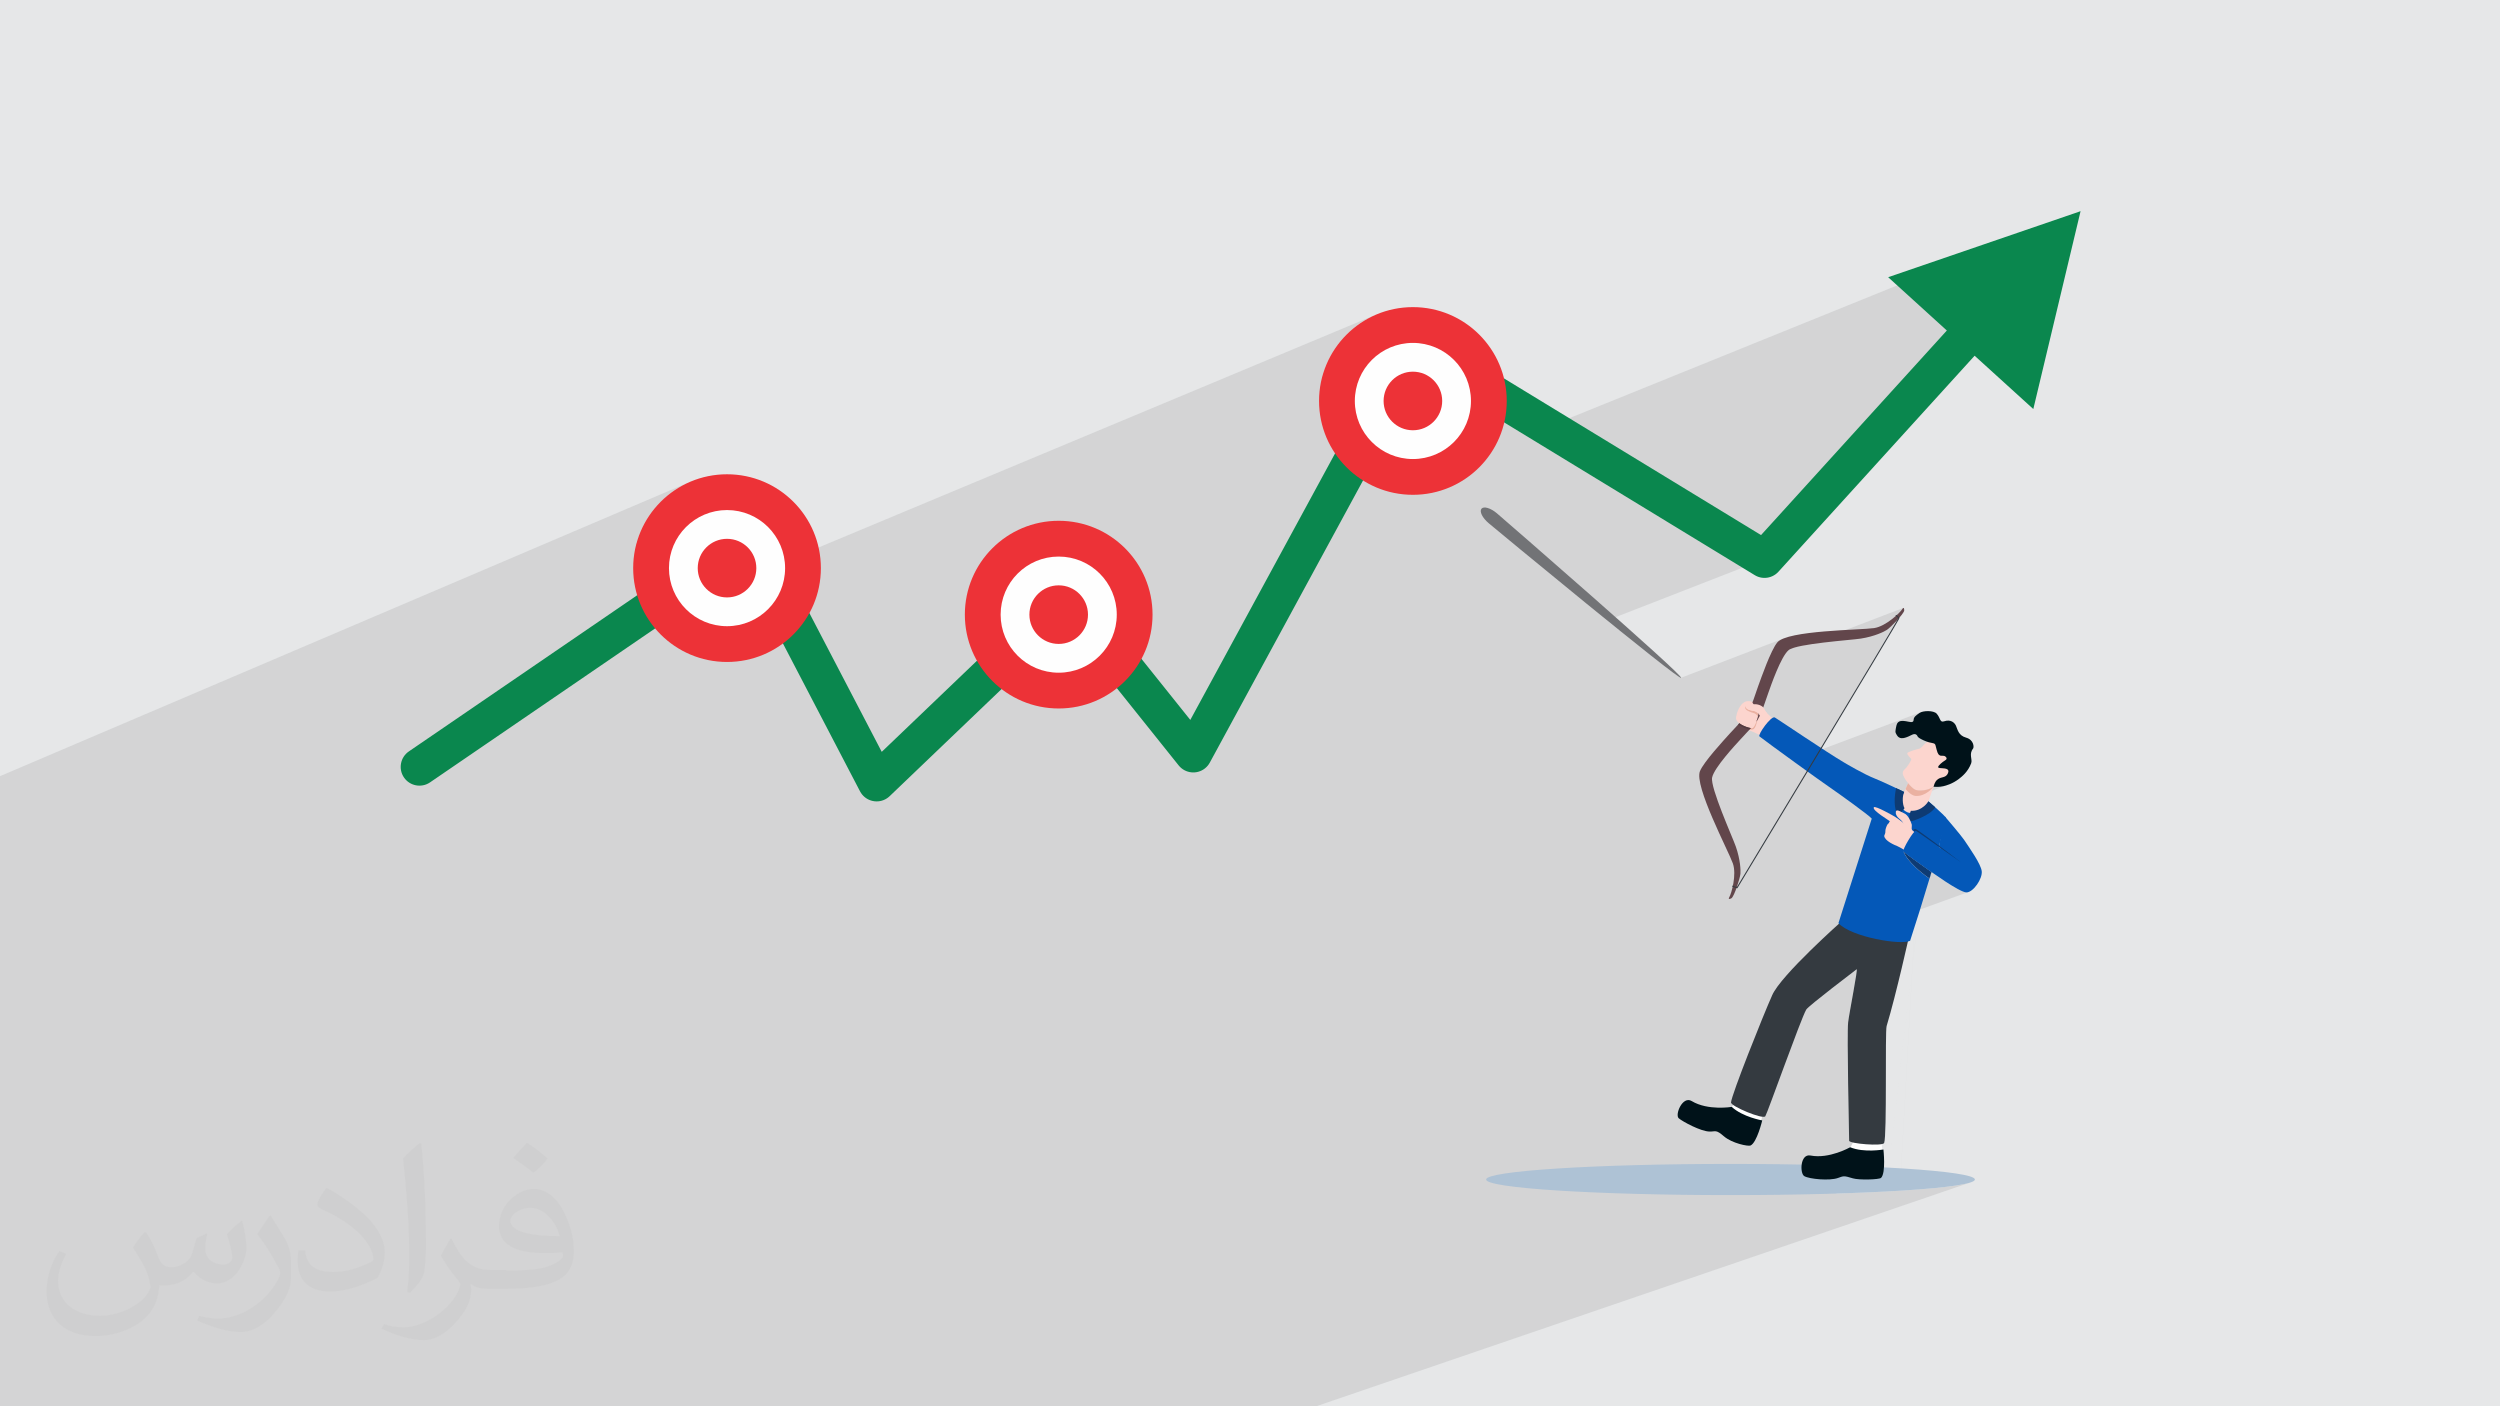 <?xml version="1.0" encoding="UTF-8"?>
<!DOCTYPE svg PUBLIC "-//W3C//DTD SVG 1.1//EN" "http://www.w3.org/Graphics/SVG/1.1/DTD/svg11.dtd">
<!-- Creator: CorelDRAW -->
<svg xmlns="http://www.w3.org/2000/svg" xml:space="preserve" width="3.703in" height="2.083in" version="1.1" style="shape-rendering:geometricPrecision; text-rendering:geometricPrecision; image-rendering:optimizeQuality; fill-rule:evenodd; clip-rule:evenodd"
viewBox="0 0 3703.33 2083.19"
 xmlns:xlink="http://www.w3.org/1999/xlink"
 xmlns:xodm="http://www.corel.com/coreldraw/odm/2003">
 <defs>
  <style type="text/css">
   <![CDATA[
    .fil5 {fill:#FEFEFE}
    .fil17 {fill:#727376}
    .fil4 {fill:#ED3237}
    .fil0 {fill:#E6E7E8}
    .fil3 {fill:#0A874E;fill-rule:nonzero}
    .fil16 {fill:black;fill-rule:nonzero}
    .fil10 {fill:#001219;fill-rule:nonzero}
    .fil14 {fill:#0458B8;fill-rule:nonzero}
    .fil15 {fill:#0E3B73;fill-rule:nonzero}
    .fil13 {fill:#343A40;fill-rule:nonzero}
    .fil9 {fill:#543B40;fill-rule:nonzero}
    .fil7 {fill:#62464B;fill-rule:nonzero}
    .fil11 {fill:#AEC2D5;fill-rule:nonzero}
    .fil8 {fill:#EAB1A1;fill-rule:nonzero}
    .fil6 {fill:#FCD5CE;fill-rule:nonzero}
    .fil12 {fill:white;fill-rule:nonzero}
    .fil2 {fill:#373435;fill-opacity:0.031}
    .fil1 {fill:#373435;fill-opacity:0.102}
   ]]>
  </style>
 </defs>
 <g id="Layer_x0020_1">
  <polygon class="fil0" points="-0,0 3703.33,0 3703.33,2083.19 -0,2083.19 "/>
  <path class="fil1" d="M-0 1847.09l0 -38.07 0 -124.2 0 -7.62 0 -20.64 0 -22.9 0 -0.48 0 -0.96 0 -42.38 0 -1.57 0 -27.56 0 -23.83 0 -6.57 0 -26.99 0 -7.84 0 -34.75 0 -25.61 0 -24.16 0 -3.29 0 -14.58 0 -12.12 0 -0.04 0 -11.57 0 -32.02 0 -19.8 0 -49.6 0 -19.68 0 -43.85 0 -54.62 1022.86 -436.33 -6.16 2.78 -5.99 3.07 -5.82 3.35 -5.64 3.62 -5.45 3.87 -5.25 4.13 -5.04 4.37 -4.83 4.6 -4.6 4.83 -4.37 5.04 -4.13 5.25 -3.87 5.45 -3.62 5.64 -3.35 5.82 -3.07 5.99 -2.78 6.16 -2.49 6.31 -2.19 6.46 -1.33 4.7 100.61 -42.63 7.91 -2.89 8.24 -2.12 8.54 -1.3 8.8 -0.44 8.8 0.44 8.54 1.3 8.24 2.12 7.91 2.89 7.52 3.62 7.09 4.31 6.62 4.95 6.11 5.55 5.55 6.11 4.95 6.62 4.31 7.09 3.62 7.52 2.89 7.91 2.12 8.24 1.18 7.74 876.43 -366.11 -6.16 2.78 -5.99 3.07 -5.82 3.35 -5.64 3.62 -5.45 3.87 -5.25 4.13 -5.04 4.37 -4.83 4.61 -4.61 4.83 -4.37 5.04 -4.13 5.25 -3.87 5.45 -3.62 5.64 -3.35 5.82 -3.07 6 -2.78 6.16 -2.49 6.31 -2.19 6.46 -1.06 3.71 100.33 -41.64 7.91 -2.89 8.24 -2.12 8.54 -1.3 8.8 -0.44 8.8 0.44 8.54 1.3 8.24 2.12 7.91 2.89 7.52 3.62 7.09 4.31 6.62 4.95 6.11 5.55 5.55 6.11 4.95 6.62 4.31 7.09 2.72 5.64 121.22 73.88 789.45 -319.64 -468.17 515.44 -233.01 90.82 7.81 6.33 12.42 10.03 12.01 9.67 11.51 9.23 10.9 8.7 10.2 8.09 9.41 7.41 8.51 6.63 7.52 5.78 6.43 4.84 5.24 3.83 3.95 2.73 2.57 1.54 0.76 0.2 152.31 -58.46 -3.12 1.35 -2.67 1.44 -2.19 1.54 -1.67 1.64 -1.84 2.5 -1.93 3.09 -1.99 3.61 -2.04 4.04 -2.06 4.39 -1.84 4.15 31.33 -12 4.35 -1.65 5.58 -1.56 6.61 -1.46 7.44 -1.37 0 0 143.19 -54.81 -0.72 0.47 -0.93 1.25 -2.02 2.64 -3.41 3.64 -4.02 3.76 0.03 0.02 0.31 0.3 0.44 0.43 0.54 0.5 0.6 0.55 0.61 0.56 0.59 0.53 0.53 0.45 -1.37 2.46 -2.54 4.39 -3.64 6.19 -4.65 7.87 -5.59 9.41 -6.45 10.83 -7.24 12.12 -7.94 13.28 -8.57 14.3 -9.12 15.21 -9.59 15.98 -9.99 16.63 -10.3 17.14 -10.54 17.53 -10.7 17.79 -8.88 14.75 150.82 -56.59 -2.46 1.25 -1.91 1.35 -1.69 1.24 -1.46 1.17 -1.22 1.16 -0.98 1.2 -0.72 1.3 -0.47 1.45 -0.2 1.65 -0.38 1.51 -0.91 0.91 -6.62 2.48 25.03 26.01 2.02 0.83 1.61 0.51 1.31 -0.49 -1.17 0.54 1.76 0.55 2.87 0.68 2.3 0.45 1.78 0.42 1.32 0.58 0.93 0.94 0.61 1.5 0.9 3.53 0.76 2.88 0.67 2.31 0.63 1.83 0.64 1.43 0.7 1.11 0.81 0.87 0.97 0.72 1.09 0.5 1.1 0.22 1.1 0.04 1.1 -0.03 1.1 0 1.11 0.15 1.11 0.41 1.11 0.78 0.17 0.15 0.23 0.23 0.26 0.3 0.27 0.35 0.25 0.4 0.2 0.44 0.12 0.48 0.01 0.51 -0.11 0.52 -0.22 0.47 -0.31 0.42 -0.36 0.37 -0.38 0.32 -0.37 0.27 -0.34 0.21 -0.27 0.17 -1.02 0.66 823.17 855.55 -823.17 -855.55 -0.55 0.35 -1.72 1.23 -1.75 1.38 -1.67 1.46 -1.46 1.44 -1.14 1.36 -0.69 1.2 -0.13 0.96 0.74 0.79 1.56 0.42 2.12 0.21 2.44 0.15 2.52 0.23 2.33 0.48 1.91 0.87 1.24 1.41 0.29 1.02 0.01 1.06 -0.21 1.05 -0.35 1 -0.43 0.89 -0.43 0.74 -0.36 0.55 -0.22 0.3 -1.3 1.39 -1.44 0.98 -1.56 0.7 -9.04 3.35 -0.81 0.57 -0.95 0.84 -0.93 1.02 -0.89 1.23 -0.85 1.48 -0.81 1.76 -0.39 1.04 11.94 -4.42 0.15 -0.04 0.45 -0.16 -12.55 4.64 -0.37 1.02 -0.72 2.43 1.46 0.07 1.54 0.06 1.63 0.03 1.74 -0.02 1.84 -0.09 1.97 -0.18 2.1 -0.3 2.24 -0.44 1.74 -0.41 2.2 -0.61 2.58 -0.83 -21.67 8.01 -5.52 46.88 22.86 -8.4 -8.84 45.06 0.44 0.32 0.11 0.08 1.83 1.28 0 0 30.47 21.42 -42.19 15.36 2.09 1.49 3.59 2.52 4.07 2.8 4.43 3 4.66 3.09 4.78 3.08 4.78 2.98 4.67 2.78 4.43 2.48 4.07 2.08 3.6 1.58 3.01 0.99 2.3 0.3 3.94 -1.02 -74.45 26.94 -9.54 81.03 4.44 -79.18 -13.02 4.71 -2.96 40.89 0.48 -0.02 4.35 -0.64 3.07 -1.07 -7.98 2.87 -24.65 340.51 -3.31 28.07 0.17 -0.01 1.11 -0.06 2.03 -28 36.28 -308.08 -18.78 334.96 -7.5 0.46 -12.03 0.67 2.03 -28 24.65 -340.51 -191.13 68.8 -1.86 2.72 -3.36 6.2 -1.46 3.35 -1.63 3.78 -0.28 0.67 128.43 -46.15 0.28 0.41 -0.06 1.84 -0.34 3.09 -0.59 4.17 -0.8 5.07 -0.97 5.79 -1.1 6.33 -1.19 6.69 -1.24 6.87 -1.24 6.88 -1.2 6.7 -1.13 6.35 -1.01 5.82 -0.85 5.11 -0.66 4.22 -0.42 3.15 -0.17 2.06 -0.15 2.78 -0.11 3.44 -0.09 4.06 -0.06 4.63 -0.04 5.15 -0.01 5.62 0 6.04 0.03 6.41 0.04 6.72 0.06 7 0.07 7.21 0.09 7.39 0.09 7.51 0.11 7.58 0.11 7.6 0.12 7.57 0.12 7.5 0.13 7.37 0.13 7.2 0.13 6.97 0.12 6.7 0.12 6.37 0.11 6 0.11 5.57 0.1 5.1 0.09 4.58 0.07 4.01 0.06 3.38 0.05 2.72 0.03 1.99 0.01 1.22 0.56 0.82 1.59 0.8 1.48 0.46 2.12 -0.74 -0.02 0.18 -0.1 0.51 -0.14 0.55 2.35 0.53 3.81 0.66 4.26 0.59 4.57 0.5 4.74 0.4 4.76 0.29 4.64 0.17 4.37 0.02 3.97 -0.13 3.41 -0.29 2.72 -0.47 -46.25 16.04 0.72 0.8 1.88 1.26 2.15 0.67 1.5 0.17 2.16 0.19 2.71 0.18 3.16 0.17 3.5 0.15 3.73 0.12 3.85 0.07 3.87 0.01 3.79 -0.05 3.59 -0.13 3.29 -0.23 2.88 -0.33 2.37 -0.44 1.74 -0.57 -97.72 33.8 1.04 0.12 3.68 0.3 3.73 0.2 3.73 0.09 3.67 -0.02 3.55 -0.15 3.38 -0.28 3.14 -0.42 2.85 -0.57 1.91 -0.56 3.44 -1.19 2.3 -0.78 2.02 -0.5 2.01 -0.19 2.26 0.15 2.78 0.52 3.56 0.94 4.6 1.38 4.16 0.85 5.62 0.54 6.5 0.26 6.8 -0.01 6.52 -0.26 5.66 -0.49 4.22 -0.71 -64.92 22.37 1.02 -0.03 15.61 -0.51 15.16 -0.56 14.69 -0.6 14.19 -0.64 13.51 -0.68 3.31 -28.07 36.28 -308.08 9.54 -81.03 -5.1 1.85 -4.44 79.18 -18.78 334.96 5.07 -0.31 11.99 -0.8 11.38 -0.84 10.75 -0.87 10.09 -0.91 9.42 -0.94 8.72 -0.96 8 -1 7.25 -1.02 6.48 -1.05 5.69 -1.07 4.88 -1.09 4.04 -1.12 -105.1 35.96 -16.56 295.33 16.56 -295.33 -20.34 6.96 -20.88 288.38 20.88 -288.38 -2.73 0.93 -33.85 287.44 33.85 -287.44 -840.22 287.44 -145.02 0 -38.19 0 -22.77 0 -0.09 0 -25.73 0 -29.18 0 -9 0 -11.96 0 -6.23 0 -21.42 0 -4.28 0 -18.71 0 -7.7 0 -1.4 0 -119.26 0 -67.04 0 -7.19 0 -21.19 0 -17.85 0 -57.91 0 -9.03 0 -15.35 0 -3.3 0 -10.19 0 -27.58 0 -5.52 0 -26.39 0 -80.87 0 -190.75 0 -16.89 0 -18.02 0 -103.22 0 -1.01 0 -58.21 0 -3.66 0 -2.05 0 -36.54 0 -17.6 0 -4.06 0 -9.78 0 -0 0 -66.22 0 -0.61 0 -0.91 0 -0.04 0 -4.69 0 -0 0 -30.33 0 -0.04 0 -17.76 0 -28.89 0 -9.76 0 -0.24 0 -1.01 0 -0.65 0 -0.13 0 -4.39 0 -1.18 0 -0.51 0 -1.14 0 -0.01 0 -0.02 0 -5.87 0 -14.44 0 -1.43 0 -0.11 0 -0.28 0 -4.2 0 -5.31 0 -1.82 0 -0.77 0 -2.84 0 -0.4 0 -2.5 0 -5.76 0 -8.68 0 -5.22 0 -0.69 0 -4.49 0 -0.88 0 -4.43 0 -0.44 0 -0.24 0 -2.55 0 -2.28 0 -5.49 0 -8.83 0 -4.09 0 -0.05 0 -17.78 0 -2.22 0 -1.34 0 -2.11 0 -0.2 0 -6.52 0 -0.19 0 -1.78 0 -5.61 0 -0.37 0 -1.29 0 -0.05 0 -6.21 0 -7.8 0 -0.14 0 -0.83 0 -2.57 0 -14.25 0 -5.31 0 -1.57 0 -17.09 0 -9.13 0 -5.83 0 -4.4 0 -8.1 0 -10.2 0 -2.47 0 -23.83 0 -3.56 0 -12.68 0 -8.87 0 -0.7 0 -2.26 0 -3.94 0 -3.94 0 -2.78 0 -10.39 0 -30.31 0 -2.84 0 -0.31 0 -1.2 0 -19.54 0 -24.72 0 -4.52 0 -3.97 0 -1.75 0 -8.06 0 -3.21 0 -0.77 0 -83.61 0 -15.57 0 -6.28 0 0 -7.83 0 -12.03 0 -0.3 0 -1.58 0 -0.34 0 -0.01 0 -0.79 0 -0.18 0 -0.13 0 -2.43 0 -0.48 0 -2.99 0 -0.54 0 -0.39 0 -1.35 0 -2.41 0 -0.01 0 -1.04 0 -0.02 0 -0.17 0 -4.04 0 -2.65 0 -0.14 0 -0.74 0 -1.3 0 -0.77 0 -5.59 0 -2.33 0 -2.2 0 -1.93 0 -1.7 0 -1.64 0 -13.68 0 -8.39 0 -2.7 0 -6.27 0 -1.61 0 -4.26 0 -0.96 0 -0.07 0 -4.44 0 -0.94 0 -2.75 0 -15.19 0 -1.81 0 -0.19 0 -112.77zm2849.58 -750.34l2.2 0.9 -25.03 -26.01 -18.3 6.86 -0.24 1.17 -0.32 1.88 -0.13 1.57 0.07 1.38 0.32 1.3 0.59 1.33 0.89 1.48 0.61 0.92 0.76 1.01 0.97 1.01 1.24 0.89 1.55 0.68 1.93 0.37 2.29 -0.06 14.66 -5.48 1.67 -0.44 1.54 0 1.44 0.56 1.06 0.81 0.56 0.74 0.37 0.74 0.46 0.82 0.87 0.97 1.56 1.2 2.56 1.51 3.85 1.89zm-35.52 93.26l0.2 0.7 0.84 1.99 1.02 1.86 1.13 1.68 0.85 1.08 0.95 1.08 1.06 1.07 0.86 0.76 15.16 -5.59 0.95 -13.13 -23.02 8.51zm43.96 27.67l5.52 -46.88 -9.18 3.39 -1.72 1.12 -4.58 2.13 -0.83 0.31 -0.73 13.05 10.11 -3.73 -0.72 1.69 -0.81 1.69 -0.87 1.65 -0.88 1.56 -0.86 1.44 -0.81 1.28 -0.71 1.07 -0.58 0.83 -2.55 2.52 -1.95 1.07 -0.21 3.79 0.86 -0.21 -0.87 0.32 -0.94 16.8 13.31 -4.89zm-20.94 -36.17l-0.95 13.13 10.37 -3.82 0.73 -13.05 -10.15 3.75zm-1.78 24.49l-0.01 0.13 0.53 0.09 3.67 0.25 3.66 -0.2 2.5 -0.6 0.21 -3.79 -1.27 0.7 -9.3 3.43zm-0.26 3.69l-0.43 5.9 1.09 -0.32 -1.09 0.4 -0.79 10.91 10.89 -4 0.94 -16.8 -10.61 3.91zm-13.44 185.66l2.96 -40.89 -76.38 27.64 5.69 2.11 8.11 2.56 8.37 2.26 8.47 1.95 8.4 1.63 8.15 1.29 7.73 0.93 7.14 0.56 6.38 0.18 4.98 -0.2zm12.22 -168.77l0.79 -10.91 -4.18 1.54 0.77 1.95 0.72 2.17 0.11 0.93 -0 1.05 -0.07 1.13 -0.08 1.16 -0.05 1.14 0.02 0.57 1.97 -0.72zm0.8 -10.99l0.43 -5.9 -6.66 2.45 0.08 1 0.65 1.18 1.06 2.28 1.7 -0.2 2.74 -0.81zm0.69 -9.45l0.01 -0.13 -0.26 0.09 0.25 0.04z"/>
  <path class="fil2" d="M217.02 1826.17c7,11 12,21 16,32 3,7 5,19 21,19 5,0 11,-1 17,-5 7,-3 12,-9 14,-17l6 -21 15 -7 1 1c-2,8 -3,16 -3,21 0,18 15,24 27,24 7,0 13,-4 13,-10 0,-8 -4,-23 -8,-35 7,-7 14,-14 22,-20l1 1c4,15 6,30 6,40 0,10 -4,20 -8,27 -7,14 -20,25 -36,25 -12,0 -25,-6 -34,-17l-1 0c-9,11 -22,20 -43,20l-7 0c-1,14 -4,24 -9,33 -13,25 -50,42 -85.01,42 -49,0 -73.01,-28 -73.01,-66 0,-23 8,-45 19,-60l10 4c-7,14 -12,27 -12,40 0,35 29,52 62,52 31,0 68.01,-19 75.01,-42 -3,-25 -12,-36 -26,-59 4,-7 10,-15 17,-23l1 0 0 0 0 0 2 1 0 0 0 0 0 0 0 0 0.02 -0.01 -0.01 0.01 0 0zm564.05 -133.01c10,6 20,14 30,23 -6,8 -12,15 -21,21 -10,-8 -20,-15 -30,-22 7,-8 14,-15 20,-22l0 0 0 0 1 0 0 0 0 0 0 0zm5 96.01c-17,0 -30,11 -30,19 0,17 33,23 73.01,23 -5,-20 -22,-42 -43,-42l-0.01 0zm-37 93.01c22,0 41,-1 55,-4 16,-4 30,-12 30,-18 0,-2 0,-3 -1,-5 -9,1 -19,1 -29,1 -29,0 -52,-7 -61,-23 -2,-5 -4,-10 -4,-16 0,-16 7,-32 19,-42 10,-9 21,-14 33,-14 20,0 37,16 48,42 6,14 11,30 11,51 0,14 -4,25 -12,34 -16,15 -45,21 -90.01,21l-20 0 0 0 -5 0c-11,0 -19,-2 -25,-7l-1 0c0,3 1,5 1,7 0,10 -3,23 -10,33 -20,30 -42,43 -60,43 -19,0 -42,-7 -63,-17l4 -7c7,3 16,5 29,5 34,0 78.01,-33 84.01,-64 -1,-3 -4,-6 -7,-10 -10,-12 -16,-22 -22,-32 5,-10 10,-18 14,-25l2 0c14,29 28,46 57,46l5 0 0 0 21 0 0 0 0 0 -3 1 0 0 0 0 0 0 0 0 0 0zm-146.01 31c2,-14 3,-29 3,-43l0 -21c0,-39 -5,-96.01 -9,-133.01 7,-8 17,-17 25,-23l2 1c5,47 7,101.01 7,151.01 0,13 -1,26 -2,35 -1,12 -8,21 -22,35l-3 -1 0 0 0 0 -1 -1 0 0 0 0 0 0 0 0 0 0zm-151.02 -62.01c1,18 10,33 41,33 20,0 36,-5 55,-14 3,-1 5,-3 5,-5 0,-12 -9,-27 -24,-41 -14,-13 -34,-25 -51,-32 -6,-3 -8,-5 -8,-8 0,-5 7,-16 13,-24l2 0c20,11 43,27 60,44 15,16 25,33 25,51 0,13 -4,26 -11,38 -22,11 -46,20 -70.01,20 -29,0 -48,-14 -48,-45 0,-3 0,-9 1,-16l10 0 0 0 0 0 0 -1 0 0 0 0 0 0 0 0 0 0 0.01 0zm-52 -52l18 29c7,11 13,22 13,41l0 24c0,19 -12,39 -32,60 -15,14 -29,20 -42,20 -19,0 -40,-6 -65,-17l3 -7c8,2 17,4 28,4 36,0 72.01,-26 89.01,-58 2,-4 3,-7 3,-9 0,-4 -2,-8 -4,-11 -9,-17 -19,-33 -30,-47 6,-9 12,-18 18,-27l1 0 0 -2 0 0 0 0 0 0 0 0 0 0 -0.01 0z"/>
  <g id="_1693018338592">
   <g>
    <g>
     <path class="fil3" d="M637.02 1158.96c-12.66,8.66 -29.95,5.41 -38.61,-7.25 -8.66,-12.66 -5.41,-29.95 7.25,-38.61l31.36 45.86zm490.27 -335.33l-490.27 335.33 -31.36 -45.86 490.27 -335.33 40.31 10.09 -8.95 35.77zm-31.36 -45.86c12.66,-8.66 29.95,-5.41 38.61,7.25 8.66,12.66 5.41,29.95 -7.25,38.61l-31.36 -45.86zm178.06 394.46l-187.01 -358.69 49.26 -25.69 187.01 358.69 -5.43 32.91 -43.83 -7.22zm49.26 -25.69c7.09,13.6 1.81,30.38 -11.79,37.47 -13.6,7.09 -30.38,1.81 -37.47,-11.79l49.26 -25.69zm279.69 -239.94l-285.11 272.85 -38.41 -40.13 285.11 -272.85 40.89 2.72 -2.48 37.42zm-38.41 -40.13c11.08,-10.61 28.67,-10.22 39.27,0.86 10.61,11.08 10.22,28.67 -0.86,39.27l-38.41 -40.13zm181.46 267.35l-183.94 -229.94 43.38 -34.7 183.94 229.94 2.72 30.61 -46.1 4.09zm43.38 -34.7c9.58,11.98 7.64,29.46 -4.34,39.04 -11.98,9.58 -29.46,7.64 -39.04,-4.34l43.38 -34.7zm330.76 -573.35l-328.04 603.96 -48.82 -26.51 328.04 -603.96 38.87 -10.46 9.95 36.98zm-48.82 -26.51c7.32,-13.48 24.19,-18.47 37.67,-11.15 13.48,7.32 18.47,24.19 11.15,37.67l-48.82 -26.51zm528.07 352.75l-518.11 -315.77 28.91 -47.44 518.11 315.77 6.11 42.4 -35.02 5.04zm28.91 -47.44c13.1,7.98 17.24,25.08 9.26,38.18 -7.98,13.1 -25.08,17.24 -38.18,9.26l28.91 -47.44zm312.16 -294.56l-306.05 336.96 -41.13 -37.35 306.05 -336.96 41.13 37.35zm-143.46 -99.37l285.02 -97.79 -70 293.08 -215.01 -195.29zm102.33 62.02c10.31,-11.35 27.89,-12.2 39.24,-1.89 11.35,10.31 12.2,27.89 1.89,39.24l-41.13 -37.35z"/>
    </g>
    <g>
     <circle class="fil4" cx="1076.97" cy="841.58" r="139.02"/>
     <circle class="fil5" cx="1076.97" cy="841.58" r="86.02"/>
     <circle class="fil4" cx="1076.97" cy="841.58" r="43.4"/>
    </g>
    <g>
     <circle class="fil4" cx="1568.28" cy="910.48" r="139.02"/>
     <circle class="fil5" cx="1568.28" cy="910.48" r="86.02"/>
     <circle class="fil4" cx="1568.28" cy="910.48" r="43.4"/>
    </g>
    <g>
     <circle class="fil4" cx="2092.97" cy="593.97" r="139.02"/>
     <circle class="fil5" cx="2092.97" cy="593.97" r="86.02"/>
     <circle class="fil4" cx="2092.97" cy="593.97" r="43.4"/>
    </g>
   </g>
   <path class="fil6" d="M2633.82 1069.39c0,0 -10.41,-6.93 -13.63,-10.32 -4.38,-4.59 -18.79,-20.45 -28.27,-19.96 -9.48,0.48 -20.65,21.32 -19.83,25.22 0.83,3.9 15.39,16.66 20.43,18.1 5.03,1.43 27.13,12.44 28.09,14.67 0.96,2.22 18.56,-24.12 13.22,-27.71z"/>
   <path class="fil7" d="M2561.69 1328.98c3.18,-5.46 11.17,-33.17 5.25,-49.97 -6.66,-18.87 -57.66,-114.95 -48.74,-136.64 5.72,-13.88 34.96,-45.43 44.04,-55.57 6.89,-7.69 21.85,-22.5 27.19,-31.41 5.35,-8.91 11.39,-29.06 14.94,-38.75 4.69,-12.78 18.79,-53.43 28.36,-65 14.94,-18.07 123.71,-18.23 143.5,-21.23 17.61,-2.67 38.3,-22.75 41.63,-28.12 2.8,-4.52 2.98,1.12 2.93,2.01 -0.32,4.91 -20.19,25.15 -25.68,28.78 -4.12,2.73 -18.36,9.74 -38.72,12.91 -14.71,2.29 -95.56,7.54 -106.96,17.19 -11.39,9.65 -26.08,52.24 -30.2,63.91 -4.66,13.19 -9.43,28.81 -14.59,37.43 -5.17,8.62 -16.73,20.16 -26.19,30.48 -8.36,9.12 -39.05,42.09 -42.21,56.69 -3.16,14.6 30.23,88.43 35.13,102.49 6.76,19.46 7.26,35.31 6.81,40.24 -0.63,6.56 -9.16,33.61 -13.34,36.2 -0.75,0.47 -5.82,2.95 -3.15,-1.63z"/>
   <path class="fil6" d="M2595.91 1040.85c0,0 8.72,11.35 8.6,17.01 -0.13,5.66 -5.1,20.05 -8.66,20.77 -3.54,0.72 -22.59,-5.32 -23.92,-13.41 -1.34,-8.09 9,-34.35 23.98,-24.38z"/>
   <path class="fil8" d="M2585.28 1045.46c-0.06,0.25 -0.72,2.98 0.65,4.91 1.43,2.03 3.85,3.1 7.31,4.46 3.43,1.35 5.67,1.47 7.28,2.73 1.24,0.99 2.7,2.34 3.63,3.44 0.21,-1.2 0.34,-2.26 0.35,-3.13 0.02,-0.37 0,-0.76 -0.07,-1.18 -0.43,-0.46 -0.87,-0.84 -1.31,-1.12 -4.43,-4.22 -13.6,-1.8 -17.11,-7.73 -0.38,-0.96 -0.6,-1.74 -0.72,-2.38z"/>
   <path class="fil6" d="M2617.12 1055.85c-1.62,-1.48 -2.69,-4.16 -3.74,-6.19 -2.93,-4.82 -10.57,-7.2 -16,-6.31 -5.73,0.95 -14.95,-4.35 -11.38,4.47 3.5,5.95 12.67,3.53 17.1,7.76 2.7,1.75 4.94,7.06 7.63,8.83l6.38 -8.57z"/>
   <path class="fil8" d="M2591.88 1080.54c1.88,0.32 3.7,0.43 4.48,0.1 1.16,-0.48 2.4,-0.69 4.25,-4.91 1.18,-2.69 2.02,-6.15 2.54,-8.88 -0.34,0.49 -0.67,0.96 -1.04,1.46 -1.76,5.12 -4.23,9.93 -6.25,10.33 -0.48,0.09 -1.25,0.07 -2.21,-0.07 -0.58,0.65 -1.17,1.31 -1.78,1.97z"/>
   <path class="fil9" d="M2603.86 1062.3c-0.43,1.88 -1.01,3.96 -1.75,6 0.37,-0.5 0.7,-0.97 1.04,-1.46 0.43,-2.33 0.65,-4.15 0.7,-4.54z"/>
   <path class="fil9" d="M2574.81 1073.3c0.75,0.51 1.62,1.11 2.63,1.75 4.1,2.52 9.1,4.18 11.69,4.88 0.85,0.23 1.81,0.44 2.75,0.6 0.6,-0.66 1.19,-1.32 1.78,-1.97 -4.17,-0.59 -12.11,-3.28 -17.15,-7.12 -0.56,0.62 -1.12,1.24 -1.69,1.85z"/>
   <path class="fil6" d="M2851.5 1101.63c-2.74,2.74 -5.75,6.85 -8.79,7.57 -3.05,0.72 -17.47,4.43 -17.44,6.8 0.03,2.37 5.13,7.55 5.99,8.38 0.85,0.84 -5.8,11.79 -9.04,14.45 -6.09,5.02 -3.04,9.57 -1.56,12.57 3.27,6.65 11.54,16.3 16.48,18.45 4.94,2.15 15.96,1.15 22.2,-1.83 6.24,-2.95 17.87,-10.41 17.87,-10.41 0,0 3.38,-0.72 8.24,-6.72 4.85,-6 12.55,-15.6 9.05,-25.73 -3.5,-10.15 -7.81,-17.04 -16.37,-23.38 -8.55,-6.33 -21.23,-5.56 -26.63,-0.18l0 0z"/>
   <path class="fil6" d="M2864.17 1165.51c-1.74,0.97 -3.43,1.87 -4.82,2.53 -6.24,2.97 -17.26,3.97 -22.2,1.83 -2.95,-1.28 -7.09,-5.24 -10.63,-9.63 -2.32,5.62 -7.44,17.43 -10.77,20.7 -4.42,4.36 -1.55,11.13 1.52,15.3 2.13,2.88 5.28,5.87 10.21,7.98 4.19,1.79 19.98,5.15 23.8,-2.82 2.71,-5.66 8.95,-25.54 12.9,-35.89l0 0z"/>
   <path class="fil10" d="M2823.66 1068.42c-4.38,-0.6 -12.57,-2.21 -14.35,6.13 -1.78,8.33 -2.46,9.82 0.32,14.07 1.47,2.24 3.98,6.57 12.26,4.25 8.29,-2.31 12.65,-7.12 16.41,-4.8 3.76,2.33 -0.98,3.07 11.29,8.68 12.28,5.61 16.31,2.5 17.56,7.41 2.62,10.35 3.24,12.89 6.09,14.67 2.92,1.82 5.85,-0.59 8.81,2.07 0.35,0.31 1.63,1.47 1.5,2.85 -0.13,1.44 -1.75,2.37 -2.37,2.73 -3.87,2.31 -10.63,7.88 -10.11,10.04 0.65,2.72 12.69,-0.07 14.85,4.56 1.23,2.61 -1.38,6.16 -1.7,6.6 -3.28,4.37 -8.21,3.12 -13.16,6.3 -2.67,1.7 -5.03,4.56 -6.9,11.52 3.8,0.18 8.35,0.5 14.52,-0.87 4,-0.87 13.46,-3.41 23.12,-10.81 4.53,-3.48 13.49,-10.53 18.2,-23.23 2.15,-5.8 -3.83,-13.44 2.82,-21.76 1.5,-1.88 1.22,-12.89 -10.35,-16.14 -11.57,-3.24 -12.63,-12.31 -15,-17.57 -1.93,-4.31 -7.48,-10.13 -17.67,-6.6 -6.48,2.23 -5.17,-5.02 -10.98,-11.39 -4.49,-4.94 -20.13,-4.72 -25.52,-0.93 -5.39,3.81 -8.46,5.81 -8.65,10.53 -0.19,4.94 -7.36,2.18 -11.01,1.68l0 0z"/>
   <path class="fil8" d="M2837.27 1179c15.62,1.34 26.9,-13.48 26.9,-13.48 -1.74,0.97 -3.43,1.87 -4.82,2.53 -6.24,2.97 -17.26,3.97 -22.2,1.83 -2.95,-1.28 -7.09,-5.24 -10.63,-9.63 -0.92,2.22 -3.77,8.63 -3.77,8.63 1.04,1.41 8.32,9.6 14.53,10.13l0 0z"/>
   <path class="fil11" d="M2925.48 1747.24c0,12.75 -162.09,23.1 -362.04,23.1 -199.95,0 -362.04,-10.35 -362.04,-23.1 0,-12.74 162.09,-23.09 362.04,-23.09 199.94,0 362.04,10.35 362.04,23.09z"/>
   <path class="fil12" d="M2569.66 1632.36c0,0 -1.85,5.22 -4.38,7.31 -2.53,2.07 -8.14,3.78 -8.72,6.46 -0.57,2.66 42.18,26.33 48.18,21.87 5.94,-6.94 3.52,-12.16 8.57,-21.87 0.72,-1.41 -22.7,-9.09 -43.65,-13.76z"/>
   <path class="fil12" d="M2744.91 1691.14c0,0 -0.41,3.94 -4.22,8.32 -3.81,4.38 0.01,13.07 6.04,13.94 6.04,0.87 44.8,2.73 43.31,-2.25 -2.41,-8.07 -2.57,-18.38 -2.57,-18.38l-42.56 -1.63z"/>
   <path class="fil13" d="M2728.91 1364.02c0,0 -90.42,80.06 -103.73,110.18 -14.7,33.25 -59.82,146.5 -60.98,158.85 -0.53,5.63 47.44,25.71 50.81,20.49 3.37,-5.2 52.02,-142.79 60.57,-157.94 3.13,-5.53 72.22,-57.76 74.65,-59.75 2.43,-1.98 -10.99,64.84 -12.53,78.5 -2.04,18.01 1.47,166.7 1.47,175.45 0,4.4 49.92,8.5 51.87,3.31 4.37,-11.6 1.19,-164.93 3.65,-173.09 14.43,-47.75 33.99,-136.36 33.99,-136.36 0,0 -21.21,-2.1 -101.16,-19.95l1.4 0.31z"/>
   <path class="fil10" d="M2565.28 1639.67c0,0 -35.24,5.94 -59.39,-8.67 -13.44,-8.13 -25.17,20.44 -19.08,25.58 5.86,4.94 32.61,19.45 45.67,19.64 9.06,0.12 9.23,-3.37 21.24,7.03 12.03,10.41 35.99,15.23 39.42,13.63 9.5,-4.42 17.31,-37.15 17.31,-37.15 0,0 -28.8,-4.98 -45.17,-20.06z"/>
   <path class="fil10" d="M2740.69 1699.46c0,0 -31.06,17.69 -58.76,12.24 -15.42,-3.01 -16.04,26.6 -9.13,30.58 7.66,4.41 37.3,7.07 49.62,2.76 8.54,-3 8.49,-3.81 22.39,0.5 8.63,2.68 39.03,1.94 41.69,-0.74 7.41,-7.41 3.49,-42.03 3.49,-42.03 0,0 -28.76,5.22 -49.31,-3.32z"/>
   <path class="fil14" d="M2723.33 1367.51c19.15,20.86 93.48,32.99 106.17,26.11 15.96,-48.52 52.22,-166.38 52.79,-182.1 0.09,-2.66 -25.73,-24.3 -25.68,-24.44 -1.75,4.47 -4.9,9.37 -6.23,11.2 -5.68,7.82 -21.31,6.48 -24.49,5.19 -6.79,-2.78 -12.1,-8.72 -9.2,-20.09 0.52,-2.03 2.16,-6.56 3.96,-10.22 0,0 -31.31,-15.13 -42.1,-19.33 -17.84,-6.96 -44.6,-23.01 -47.35,-24.63 -25.41,-14.92 -95.14,-62.17 -102.04,-66.36 -5.33,-3.25 -25.81,25.68 -22.79,28.04 13.1,10.19 90.7,66.37 105.55,76.45 10.71,7.28 58.13,41.3 60.77,45.35l-49.36 154.83z"/>
   <path class="fil12" d="M2857.54 1289.09c0,0 1.35,0.98 3.64,2.63 -0.97,3.23 -1.96,6.51 -2.94,9.82 -33.7,-23.92 -38.46,-39.9 -38.61,-40.4 5.93,5.56 22.06,16.55 37.91,27.95z"/>
   <path class="fil15" d="M2856.61 1187.08c0,0 -8.93,14.94 -26,13.97 -3.47,7.89 -2.37,14.95 -0.63,15.57 1.96,0.69 30.81,-9.43 36.74,-20.8l-10.11 -8.74z"/>
   <path class="fil15" d="M2821.21 1197.27c0,0 -9.44,12.69 -10.88,9.16 -1.96,-4.82 -6.26,-16.26 -1.65,-38.93 6.63,2.72 9.33,4.53 11.98,5.66 -2.94,6.51 -2.62,18.52 0.56,24.11z"/>
   <path class="fil15" d="M2819.63 1261.14c0.14,0.5 4.91,16.48 38.61,40.4 0.98,-3.31 1.97,-6.59 2.94,-9.82 -2.29,-1.65 -3.64,-2.63 -3.64,-2.63 -15.85,-11.4 -31.98,-22.39 -37.91,-27.95z"/>
   <path class="fil6" d="M2832.37 1229.54c-1.19,-1.83 0.06,-5.97 -0.44,-8.22 -1.61,-5.4 -5.74,-14.28 -11.14,-16.47 -5.39,-2.17 -13.63,-8.92 -12.43,0.53 1.88,6.63 7.17,7.72 10.37,12.94 2.17,2.37 0.72,11.59 2.48,16.48l11.16 -5.26z"/>
   <path class="fil6" d="M2821.67 1237.19c0,0 -4.3,-8.97 -6.72,-11.35 -2.46,-2.41 -12.09,-9.04 -13.51,-9.64 -1.43,-0.6 -5.86,5.88 -1.72,8.88 4.15,3 10.41,9.37 14.48,11.82 4.07,2.46 7.46,0.3 7.46,0.3z"/>
   <path class="fil6" d="M2850.97 1242.37c0,0 -8.48,-4.54 -12.22,-7.37 -3.73,-2.82 -17.08,-15.54 -31.97,-25.27 -0.54,-0.34 -29.01,-16.79 -31,-13.87 -3.17,4.65 24.11,20.13 23.61,20.78 -0.35,1.59 -1.39,2.85 -3.44,4.7 -1.48,2.54 -3.28,7.51 -3.07,9.7 0.37,3.91 -1.9,6.13 -1.72,7.41 1.03,7.32 15.02,13.25 19.88,15.17 4.87,1.93 23.56,13.85 25.54,15.97 1.66,1.76 19.35,-23.15 14.39,-27.23z"/>
   <path class="fil14" d="M2874.43 1256.02c1.74,7.44 -5.28,20.85 -16.89,33.07 -15.87,-11.4 -32.01,-22.41 -37.92,-27.96 -2.13,-2.02 15.94,-32.52 18.69,-30.48l36.11 25.38z"/>
   <path class="fil14" d="M2880.89 1209.28c0,0 24.24,28.32 28.55,34.76 8.4,12.56 24.93,35.87 26.17,46.52 1.28,11 -12.22,30.99 -22.4,31.42 -10.18,0.44 -55.66,-32.89 -55.66,-32.89l16.89 -33.07 -0.61 -0.41 -1.78 -1.26 8.84 -45.06z"/>
   <polygon class="fil16" points="2872.04,1254.34 2873.82,1255.62 2874.43,1256.02 "/>
   <polygon class="fil12" points="2872.04,1254.34 2873.82,1255.62 2874.43,1256.02 "/>
   <path class="fil15" d="M2834 1229.41c0.71,0.93 1.37,1.75 1.96,2.51 1.09,-1.1 1.92,-1.6 2.36,-1.28l66.58 46.8c-2.3,-1.78 -26.57,-20.39 -35.16,-26.51 -8.35,-5.95 -28.02,-21.14 -32.36,-23.04 -0.72,-0.32 -3.39,1.52 -3.39,1.52z"/>
   <path class="fil13" d="M2573.13 1315.89c0.26,0 0.51,-0.15 0.66,-0.38 0.6,-0.98 60.91,-100.87 120.32,-199.55 34.88,-57.96 62.64,-104.18 82.5,-137.35 11.79,-19.7 20.89,-34.97 27.04,-45.38 10.56,-17.85 10.56,-17.85 9.81,-18.4 -0.79,-0.57 -3.23,-2.87 -4.11,-3.71 -0.31,-0.29 -0.8,-0.28 -1.09,0.02 -0.3,0.31 -0.29,0.8 0.02,1.09 0.11,0.11 2.48,2.37 3.78,3.45 -8.05,15.5 -229.58,382.44 -239.28,398.51 -2.07,-0.65 -4.97,-1.61 -5.73,-2.1 -0.35,-0.24 -0.84,-0.13 -1.06,0.22 -0.24,0.37 -0.13,0.83 0.22,1.07 1.28,0.82 6.15,2.29 6.7,2.46 0.07,0.02 0.15,0.03 0.22,0.03z"/>
   <path class="fil17" d="M2490.38 1004.21c3.42,-4.02 -263.79,-236.06 -272.98,-243.84 -9.17,-7.78 -19.37,-10.83 -22.79,-6.82 -3.41,4.02 1.28,13.59 10.47,21.36 9.16,7.78 281.91,233.31 285.3,229.3z"/>
  </g>
 </g>
</svg>
